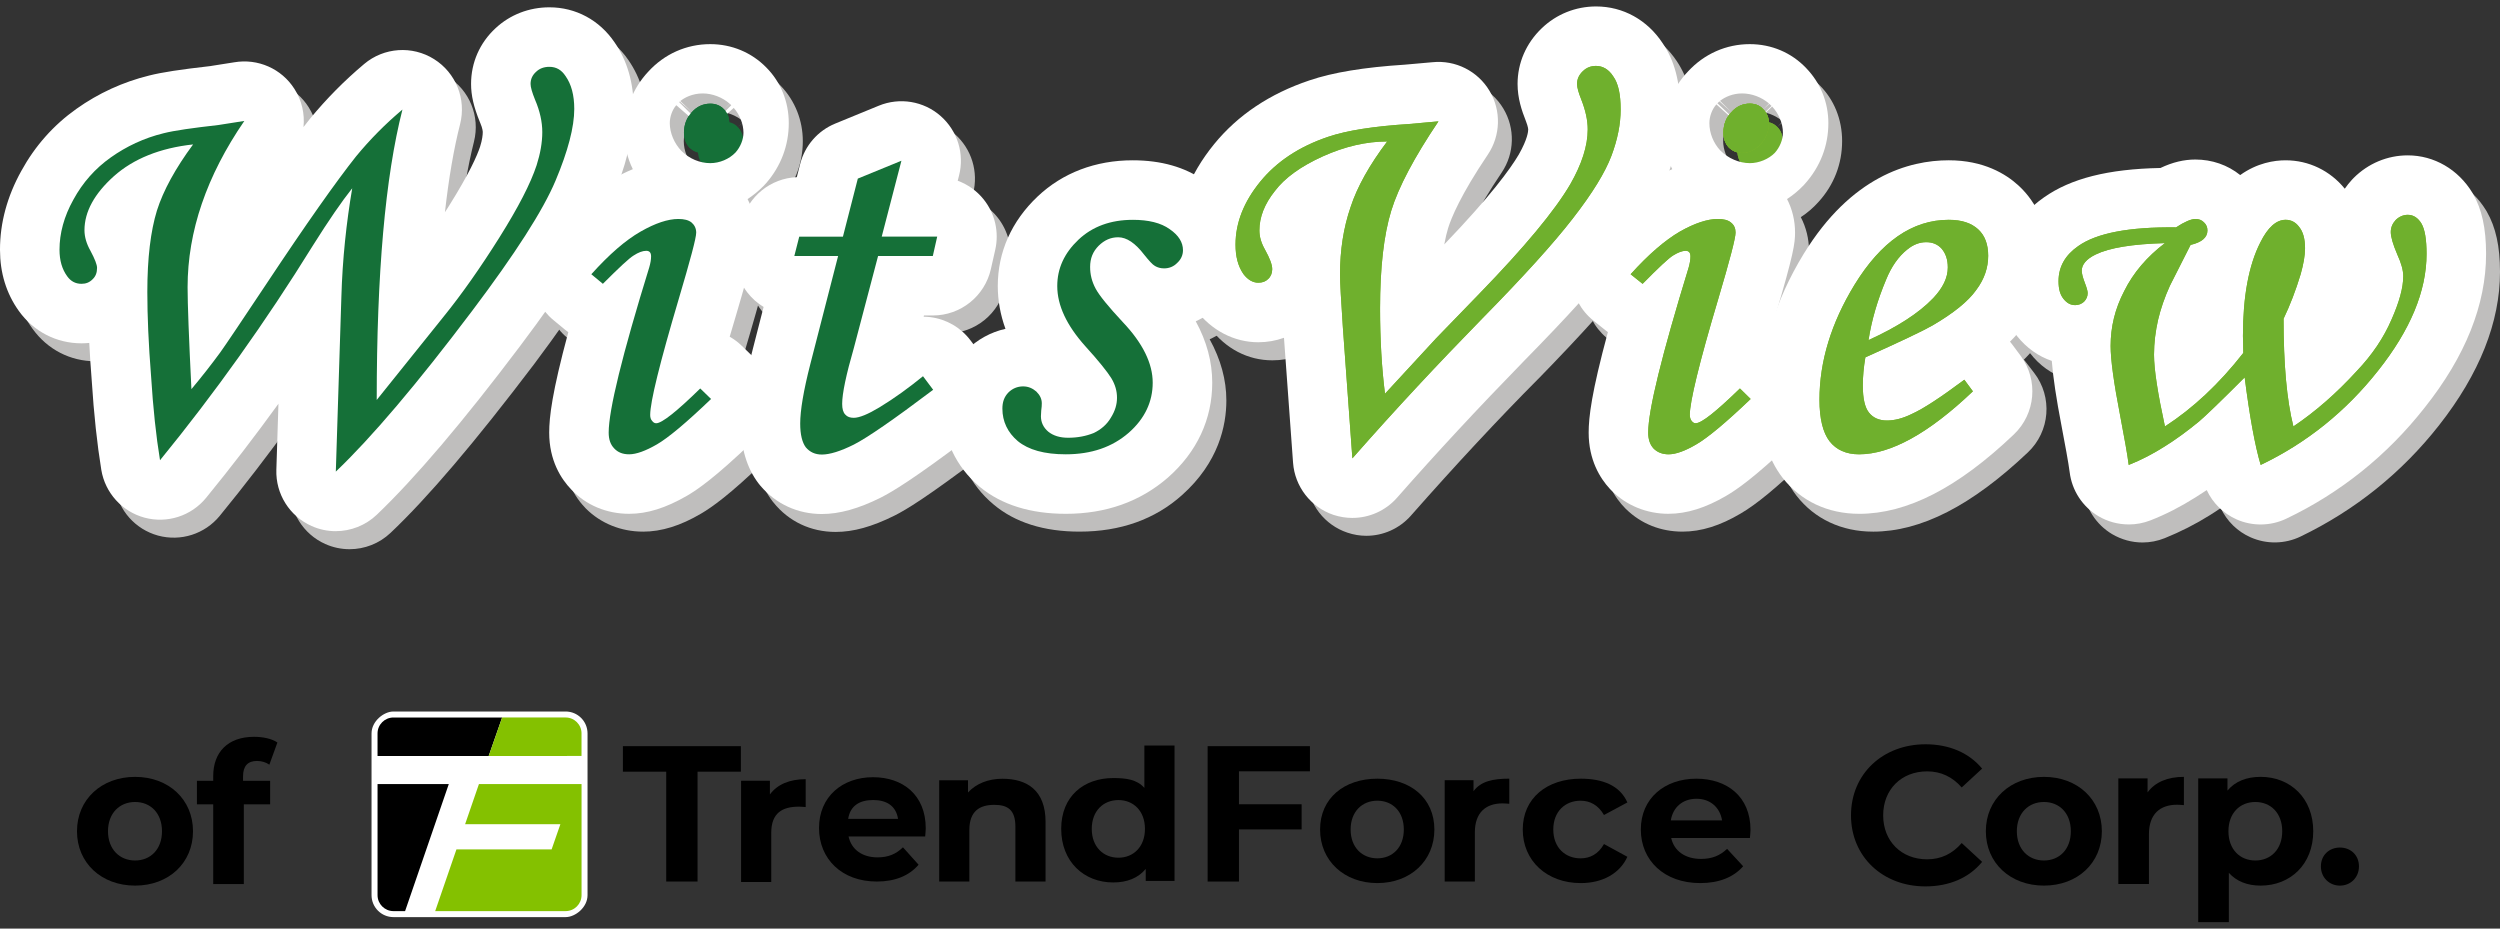 <?xml version="1.0" encoding="UTF-8"?>
<svg id="_圖層_1" data-name="圖層_1" xmlns="http://www.w3.org/2000/svg" baseProfile="tiny" version="1.2" viewBox="0 0 210 78">
  <rect x="0" y="0" width="210" height="78" fill="#333333" stroke="none"/>
  <!-- Generator: Adobe Illustrator 29.3.1, SVG Export Plug-In . SVG Version: 2.1.0 Build 151)  -->
  <g>
    <path d="M29.363,41.135l.476-14.641c.108-3.265.41-6.321.927-9.175-.884,1.088-1.97,2.688-3.312,4.819-3.99,6.394-8.253,12.397-12.86,18.03-.305-2.028-.564-4.381-.756-7.066-.194-2.696-.275-5.058-.275-7.079,0-2.854.249-5.126.791-6.817.522-1.688,1.544-3.582,3.046-5.577-2.806.32-5.023,1.217-6.66,2.688-1.627,1.466-2.456,2.962-2.456,4.527,0,.559.146,1.141.476,1.736.388.715.564,1.169.564,1.416,0,.385-.121.718-.38.967-.254.265-.569.385-.937.385-.504,0-.909-.219-1.222-.657-.426-.564-.617-1.312-.617-2.22,0-1.37.403-2.783,1.181-4.194.783-1.451,1.816-2.617,3.116-3.549,1.312-.912,2.786-1.597,4.451-2.041.907-.224,2.456-.436,4.597-.67.738-.121,1.466-.222,2.194-.343-3.184,4.595-4.776,9.268-4.776,13.958,0,1.434.108,4.285.32,8.56.884-1.061,1.69-2.091,2.411-3.063.496-.7,1.784-2.605,3.864-5.724,3.376-5.096,5.87-8.681,7.557-10.752,1.144-1.423,2.459-2.746,3.885-3.972-1.426,5.68-2.151,13.815-2.151,24.423l5.618-7.001c1.522-1.895,3.104-4.122,4.676-6.646,1.582-2.539,2.62-4.56,3.119-6.051.327-1.002.496-1.927.496-2.819,0-.847-.222-1.761-.597-2.706-.26-.605-.378-1.038-.378-1.317,0-.401.146-.743.441-1.023.295-.282.663-.421,1.114-.421.587,0,1.03.262,1.363.753.499.703.728,1.64.728,2.784,0,1.529-.519,3.542-1.567,6.026-1.058,2.494-3.386,6.126-6.97,10.92-4.665,6.152-8.472,10.676-11.495,13.531" fill="#157038"/>
    <path d="M29.363,46.133c-.693,0-1.388-.144-2.048-.439-1.847-.831-3.01-2.693-2.947-4.721l.181-5.562c-1.988,2.748-4.021,5.391-6.089,7.918-1.252,1.532-3.282,2.179-5.192,1.658-1.902-.527-3.322-2.121-3.617-4.076-.335-2.239-.605-4.746-.796-7.457-.078-1.07-.139-2.121-.187-3.141-.216.023-.438.033-.662.033-2.096,0-4.005-.982-5.255-2.705-1.048-1.416-1.579-3.156-1.579-5.169,0-2.212.602-4.431,1.796-6.593,1.128-2.083,2.67-3.839,4.58-5.212.02-.012.043-.033.07-.045,1.801-1.252,3.827-2.182,6.016-2.764.025-.008.048-.01.073-.018,1.073-.27,2.564-.494,5.136-.776.335-.055.665-.106.995-.156.353-.053.706-.106,1.058-.164,1.98-.325,3.96.567,5.031,2.262.61.962.857,2.073.751,3.162.184-.232.358-.453.524-.658,1.267-1.579,2.784-3.134,4.504-4.615,1.65-1.421,4.033-1.612,5.887-.466,1.852,1.141,2.751,3.355,2.222,5.466-.524,2.091-.95,4.567-1.265,7.426.106-.169.212-.338.315-.506,1.796-2.872,2.413-4.358,2.625-4.988.156-.486.237-.897.237-1.239,0-.003-.005-.252-.224-.809-.514-1.212-.753-2.24-.753-3.214,0-1.776.713-3.428,2.003-4.648,1.214-1.156,2.832-1.791,4.552-1.791,2.212,0,4.202,1.055,5.472,2.907,1.073,1.534,1.615,3.426,1.615,5.625,0,2.237-.64,4.847-1.957,7.968-1.232,2.91-3.64,6.711-7.575,11.971-4.985,6.575-8.923,11.203-12.057,14.168-.95.897-2.184,1.368-3.439,1.368Z" fill="#bfbebd"/>
    <path d="M51.806,25.348l-.967-.821c1.496-1.678,2.879-2.862,4.139-3.562,1.232-.71,2.29-1.056,3.164-1.056.496,0,.864.091,1.124.297.257.217.378.504.378.844,0,.436-.491,2.308-1.454,5.595-1.602,5.388-2.396,8.635-2.396,9.724,0,.201.035.363.149.494.091.144.219.201.343.201.476,0,1.716-.972,3.703-2.937l.894.889c-2.071,2-3.577,3.265-4.527,3.816-.96.567-1.728.826-2.343.826-.524,0-.952-.161-1.262-.474-.305-.315-.461-.778-.461-1.353,0-1.877,1.131-6.497,3.413-13.883.101-.34.164-.637.164-.912,0-.315-.133-.458-.413-.458-.312,0-.663.126-1.056.365-.385.262-1.26,1.063-2.592,2.403M60.827,10.22c.466,0,.864.141,1.149.451.295.31.461.71.461,1.176,0,.68-.239,1.237-.708,1.759-.438.491-.957.753-1.527.753-.446,0-.821-.141-1.121-.479-.297-.307-.453-.725-.453-1.239,0-.665.194-1.237.645-1.716.431-.476.947-.705,1.554-.705" fill="#157038"/>
    <path d="M54.013,44.657c-1.844,0-3.547-.69-4.796-1.937-.02-.023-.043-.043-.063-.068-1.199-1.245-1.859-2.952-1.859-4.819,0-1.224.219-3.3,1.604-8.419-.111-.08-.222-.164-.327-.252l-.967-.826c-1.028-.869-1.66-2.118-1.753-3.461-.093-1.343.363-2.667,1.254-3.67,1.872-2.099,3.643-3.597,5.406-4.587.622-.358,1.229-.655,1.824-.9-.464-.935-.706-1.98-.706-3.075,0-1.958.683-3.721,1.973-5.109,1.368-1.491,3.222-2.31,5.225-2.31,1.872,0,3.572.72,4.799,2.033,1.166,1.237,1.809,2.867,1.809,4.592,0,1.9-.69,3.665-1.998,5.111-.446.499-.945.925-1.481,1.272.443.859.682,1.824.682,2.819,0,.846-.08,1.64-1.652,7.003-.187.622-.358,1.197-.512,1.736.373.214.723.481,1.043.799l.894.894c.947.945,1.476,2.237,1.469,3.575-.012,1.343-.562,2.625-1.529,3.554-3.124,3.023-4.615,4.033-5.464,4.532-1.721,1.015-3.318,1.514-4.875,1.514ZM58.598,14.344c.637.549,1.444.869,2.229.869.778,0,1.6-.35,2.119-.897.501-.557.68-1.247.68-1.675,0-.751-.327-1.552-.882-2.159-.086-.091-.181-.181-.277-.259l-.491.448.484-.456c-.635-.537-1.464-.854-2.257-.854-.811,0-1.474.297-1.907.642l.977.922-1-.904c-.103.081-.191.169-.267.252-.274.305-.569.919-.569,1.574,0,.819.328,1.633.897,2.245.078.083.161.159.244.234l.504-.446-.484.464Z" fill="#bfbebd"/>
    <path d="M73.229,16.505l3.67-1.496-1.668,6.371h4.655l-.34,1.625h-4.61l-2.056,7.724c-.648,2.249-.967,3.816-.967,4.716,0,.383.071.695.254.884.176.189.416.249.713.249.476,0,1.194-.262,2.167-.851,1.28-.793,2.494-1.64,3.635-2.625l.864,1.128c-3.323,2.512-5.53,4.051-6.653,4.618-1.118.552-2.023.839-2.701.839-.567,0-1.005-.209-1.327-.607-.32-.416-.486-1.083-.486-1.993,0-1.093.292-2.758.854-4.99l2.338-9.092h-3.67l.395-1.625h3.68l1.252-4.875Z" fill="#157038"/>
    <path d="M70.193,44.682c-2.086,0-3.937-.874-5.217-2.469-.02-.025-.043-.05-.061-.073-1.015-1.312-1.531-3.015-1.531-5.053,0-1.511.317-3.484,1.005-6.21l.925-3.6c-.509-.305-.965-.706-1.343-1.187-.945-1.204-1.287-2.779-.924-4.267l.393-1.627c.529-2.171,2.438-3.723,4.655-3.809l.292-1.126c.393-1.532,1.486-2.789,2.955-3.383l3.671-1.497c1.751-.715,3.756-.378,5.179.872,1.423,1.244,2.02,3.192,1.542,5.018l-.111.426c.831.302,1.574.831,2.144,1.532.947,1.169,1.32,2.703,1.013,4.177l-.343,1.625c-.486,2.313-2.527,3.97-4.89,3.97h-.769l-.028.103c.146,0,.292.01.438.023,1.373.144,2.625.841,3.464,1.937l.862,1.131c.809,1.055,1.161,2.393.985,3.711-.181,1.315-.877,2.509-1.94,3.31-4.754,3.598-6.459,4.61-7.416,5.091-1.897.945-3.464,1.375-4.95,1.375Z" fill="#bfbebd"/>
    <path d="M96.306,19.962c1.355,0,2.393.282,3.121.801.726.509,1.098,1.106,1.098,1.763,0,.418-.166.786-.476,1.07-.295.308-.68.464-1.093.464-.315,0-.559-.078-.773-.207-.204-.126-.486-.443-.894-.95-.753-.97-1.489-1.466-2.196-1.466-.625,0-1.159.227-1.648.73-.468.469-.708,1.056-.708,1.769,0,.614.136,1.239.441,1.796.322.589,1.086,1.544,2.303,2.847,1.683,1.781,2.539,3.476,2.539,5.061,0,1.64-.7,3.01-2.055,4.219-1.358,1.219-3.116,1.799-5.28,1.799-1.811,0-3.134-.368-4.006-1.109-.884-.728-1.32-1.638-1.32-2.728,0-.537.176-.975.499-1.325.35-.363.763-.529,1.239-.529.446,0,.824.159,1.124.416.297.285.458.632.458.988,0,.166-.028.378-.071.622,0,.191-.01.358-.01.491,0,.499.214.93.632,1.29.416.333.952.506,1.678.506.801,0,1.509-.141,2.131-.421.627-.277,1.096-.688,1.456-1.282.33-.549.494-1.114.494-1.66,0-.572-.141-1.091-.476-1.64-.323-.539-1.051-1.449-2.179-2.68-1.572-1.774-2.348-3.451-2.348-5.079,0-1.459.579-2.773,1.776-3.872,1.204-1.119,2.706-1.686,4.544-1.686" fill="#157038"/>
    <path d="M90.684,44.657c-2.993,0-5.416-.766-7.21-2.27-2.008-1.663-3.111-3.993-3.111-6.565,0-1.786.625-3.408,1.806-4.703.035-.033.065-.065.098-.101.932-.962,2.096-1.61,3.37-1.889-.433-1.192-.65-2.398-.65-3.61,0-2.904,1.176-5.519,3.398-7.555,2.103-1.952,4.849-2.998,7.92-2.998,2.38,0,4.398.577,6.001,1.718,2.078,1.453,3.217,3.524,3.217,5.842,0,1.774-.7,3.418-1.977,4.645-.569.564-1.222,1.013-1.935,1.327.932,1.69,1.403,3.409,1.403,5.142,0,2.109-.645,5.2-3.721,7.946-2.272,2.035-5.169,3.071-8.61,3.071Z" fill="#bfbebd"/>
    <path d="M114.769,40.004l-.809-11.004c-.159-2.257-.232-3.728-.232-4.449,0-2.025.275-3.932.874-5.643.569-1.723,1.607-3.549,3.084-5.532-1.766,0-3.577.438-5.421,1.27-1.822.831-3.172,1.804-4.028,2.895-.847,1.101-1.27,2.202-1.27,3.31,0,.501.166,1.048.461,1.62.385.736.617,1.277.617,1.655,0,.335-.136.617-.34.819-.204.232-.468.327-.826.327-.471,0-.887-.252-1.254-.745-.469-.663-.693-1.489-.693-2.471,0-1.811.693-3.59,2.073-5.283,1.408-1.708,3.315-2.958,5.724-3.764,1.562-.547,3.834-.894,6.822-1.101.801-.061,1.61-.118,2.449-.214-2.033,3.018-3.355,5.517-3.983,7.53-.605,2.023-.91,4.751-.91,8.21,0,2.585.139,4.963.403,7.137l4.295-4.645,3.653-3.794c3.781-3.862,6.31-6.925,7.598-9.162,1.002-1.66,1.491-3.202,1.491-4.592,0-.748-.186-1.602-.544-2.511-.229-.554-.358-.998-.358-1.3,0-.413.176-.776.486-1.076.305-.3.66-.453,1.108-.453.577,0,1.073.29,1.459.887.395.587.607,1.524.607,2.781,0,1.204-.274,2.517-.781,3.905-.514,1.38-1.592,3.106-3.237,5.235-1.638,2.124-4.187,4.94-7.62,8.459-3.62,3.645-7.245,7.567-10.898,11.702" fill="#7cb529"/>
    <path d="M139.129,25.348l-.977-.821c1.511-1.678,2.887-2.862,4.129-3.562,1.247-.71,2.32-1.056,3.182-1.056.481,0,.841.091,1.101.297.257.217.393.504.393.844,0,.436-.506,2.308-1.463,5.595-1.587,5.388-2.383,8.635-2.383,9.724,0,.201.038.363.156.494.103.144.224.201.333.201.479,0,1.731-.972,3.718-2.937l.902.889c-2.081,2-3.59,3.265-4.544,3.816-.95.567-1.731.826-2.338.826-.544,0-.939-.161-1.262-.474-.312-.315-.456-.778-.456-1.353,0-1.877,1.121-6.497,3.401-13.883.106-.34.146-.637.146-.912,0-.315-.121-.458-.396-.458-.312,0-.66.126-1.04.365-.393.262-1.267,1.063-2.6,2.403M148.133,10.22c.478,0,.864.141,1.161.451.32.31.448.71.448,1.176,0,.68-.219,1.237-.693,1.759-.439.491-.973.753-1.522.753-.464,0-.826-.141-1.133-.479-.292-.307-.459-.725-.459-1.239,0-.665.219-1.237.66-1.716.431-.476.942-.705,1.537-.705" fill="#7cb529"/>
    <path d="M166.165,33.399l.743.97c-3.736,3.537-6.928,5.29-9.585,5.29-1.076,0-1.902-.358-2.464-1.081-.559-.718-.854-1.881-.854-3.484,0-3.23.982-6.454,2.95-9.653,2.212-3.643,4.849-5.479,7.923-5.479,1.083,0,1.895.292,2.461.814.564.537.856,1.28.856,2.204,0,.97-.333,1.952-1.018,2.9-.703.94-1.917,1.932-3.67,2.958-.887.519-2.779,1.39-5.661,2.695-.139.821-.201,1.618-.201,2.368,0,1.091.174,1.849.514,2.282.348.413.849.642,1.519.642.607,0,1.307-.184,2.051-.537,1.013-.466,2.494-1.433,4.436-2.89M158.116,30.074c2.388-1.103,4.222-2.262,5.444-3.512.821-.871,1.234-1.731,1.234-2.587,0-.658-.166-1.174-.516-1.552-.33-.39-.771-.587-1.297-.587-.562,0-1.106.219-1.617.635-.71.567-1.292,1.411-1.786,2.539-.69,1.645-1.197,3.32-1.461,5.063" fill="#7cb529"/>
    <path d="M183.955,20.619c.708-.486,1.26-.71,1.638-.71.275,0,.526.088.708.265.176.204.297.411.297.678,0,.607-.479,1.018-1.418,1.229l-1.758,3.429c-.426.965-.766,1.925-.967,2.864-.219.975-.34,1.922-.34,2.922,0,1.26.322,3.275.892,6.046,2.355-1.547,4.565-3.612,6.618-6.187-.02-.655-.048-1.136-.048-1.441,0-3.3.489-5.943,1.471-7.829.632-1.295,1.32-1.922,2.116-1.922.469,0,.839.212,1.139.612.322.398.461.972.461,1.771,0,.635-.111,1.383-.348,2.207-.413,1.355-.877,2.595-1.436,3.728,0,3.817.295,6.814.844,9.061,1.841-1.224,3.628-2.806,5.346-4.673,1.277-1.373,2.227-2.811,2.879-4.3.673-1.494.992-2.713.992-3.655,0-.481-.141-1.096-.486-1.809-.385-.879-.559-1.504-.559-1.915,0-.401.128-.723.413-.992.277-.275.607-.423,1.003-.423.491,0,.854.216,1.149.693.287.496.441,1.335.441,2.572,0,3.111-1.37,6.388-4.053,9.807-2.685,3.416-6,6.056-9.872,7.92-.496-1.643-.947-4.109-1.33-7.346-2.063,2.061-3.343,3.285-3.857,3.693-1.01.819-1.978,1.542-2.91,2.131-.925.577-1.919,1.088-3.008,1.522-.098-.867-.34-2.24-.708-4.172-.532-2.721-.789-4.65-.789-5.819,0-1.574.375-3.114,1.139-4.645.763-1.509,1.892-2.859,3.393-3.995-2.696.068-4.643.411-5.794.97-.809.373-1.177.824-1.177,1.355,0,.189.078.514.247.967.166.405.232.703.232.904,0,.267-.111.514-.277.715-.201.189-.441.287-.753.287-.385,0-.738-.176-.995-.514-.275-.355-.393-.859-.393-1.481,0-1.212.542-2.204,1.625-2.96,1.572-1.121,4.305-1.632,8.235-1.559" fill="#7cb529"/>
    <path d="M114.769,40.004l-.809-11.004c-.159-2.257-.232-3.728-.232-4.449,0-2.025.275-3.932.874-5.643.569-1.723,1.607-3.549,3.084-5.532-1.766,0-3.577.438-5.421,1.27-1.822.831-3.172,1.804-4.028,2.895-.847,1.101-1.27,2.202-1.27,3.31,0,.501.166,1.048.461,1.62.385.736.617,1.277.617,1.655,0,.335-.136.617-.34.819-.204.232-.468.327-.826.327-.471,0-.887-.252-1.254-.745-.469-.663-.693-1.489-.693-2.471,0-1.811.693-3.59,2.073-5.283,1.408-1.708,3.315-2.958,5.724-3.764,1.562-.547,3.834-.894,6.822-1.101.801-.061,1.61-.118,2.449-.214-2.033,3.018-3.355,5.517-3.983,7.53-.605,2.023-.91,4.751-.91,8.21,0,2.585.139,4.963.403,7.137l4.295-4.645,3.653-3.794c3.781-3.862,6.31-6.925,7.598-9.162,1.002-1.66,1.491-3.202,1.491-4.592,0-.748-.186-1.602-.544-2.511-.229-.554-.358-.998-.358-1.3,0-.413.176-.776.486-1.076.305-.3.66-.453,1.108-.453.577,0,1.073.29,1.459.887.395.587.607,1.524.607,2.781,0,1.204-.274,2.517-.781,3.905-.514,1.38-1.592,3.106-3.237,5.235-1.638,2.124-4.187,4.94-7.62,8.459-3.62,3.645-7.245,7.567-10.898,11.702" fill="#6fb02d"/>
    <path d="M139.129,25.348l-.977-.821c1.511-1.678,2.887-2.862,4.129-3.562,1.247-.71,2.32-1.056,3.182-1.056.481,0,.841.091,1.101.297.257.217.393.504.393.844,0,.436-.506,2.308-1.463,5.595-1.587,5.388-2.383,8.635-2.383,9.724,0,.201.038.363.156.494.103.144.224.201.333.201.479,0,1.731-.972,3.718-2.937l.902.889c-2.081,2-3.59,3.265-4.544,3.816-.95.567-1.731.826-2.338.826-.544,0-.939-.161-1.262-.474-.312-.315-.456-.778-.456-1.353,0-1.877,1.121-6.497,3.401-13.883.106-.34.146-.637.146-.912,0-.315-.121-.458-.396-.458-.312,0-.66.126-1.04.365-.393.262-1.267,1.063-2.6,2.403M148.133,10.22c.478,0,.864.141,1.161.451.32.31.448.71.448,1.176,0,.68-.219,1.237-.693,1.759-.439.491-.973.753-1.522.753-.464,0-.826-.141-1.133-.479-.292-.307-.459-.725-.459-1.239,0-.665.219-1.237.66-1.716.431-.476.942-.705,1.537-.705" fill="#6fb02d"/>
    <path d="M166.165,33.399l.743.97c-3.736,3.537-6.928,5.29-9.585,5.29-1.076,0-1.902-.358-2.464-1.081-.559-.718-.854-1.881-.854-3.484,0-3.23.982-6.454,2.95-9.653,2.212-3.643,4.849-5.479,7.923-5.479,1.083,0,1.895.292,2.461.814.564.537.856,1.28.856,2.204,0,.97-.333,1.952-1.018,2.9-.703.94-1.917,1.932-3.67,2.958-.887.519-2.779,1.39-5.661,2.695-.139.821-.201,1.618-.201,2.368,0,1.091.174,1.849.514,2.282.348.413.849.642,1.519.642.607,0,1.307-.184,2.051-.537,1.013-.466,2.494-1.433,4.436-2.89M158.116,30.074c2.388-1.103,4.222-2.262,5.444-3.512.821-.871,1.234-1.731,1.234-2.587,0-.658-.166-1.174-.516-1.552-.33-.39-.771-.587-1.297-.587-.562,0-1.106.219-1.617.635-.71.567-1.292,1.411-1.786,2.539-.69,1.645-1.197,3.32-1.461,5.063" fill="#6fb02d"/>
    <path d="M183.955,20.619c.708-.486,1.26-.71,1.638-.71.275,0,.526.088.708.265.176.204.297.411.297.678,0,.607-.479,1.018-1.418,1.229l-1.758,3.429c-.426.965-.766,1.925-.967,2.864-.219.975-.34,1.922-.34,2.922,0,1.26.322,3.275.892,6.046,2.355-1.547,4.565-3.612,6.618-6.187-.02-.655-.048-1.136-.048-1.441,0-3.3.489-5.943,1.471-7.829.632-1.295,1.32-1.922,2.116-1.922.469,0,.839.212,1.139.612.322.398.461.972.461,1.771,0,.635-.111,1.383-.348,2.207-.413,1.355-.877,2.595-1.436,3.728,0,3.817.295,6.814.844,9.061,1.841-1.224,3.628-2.806,5.346-4.673,1.277-1.373,2.227-2.811,2.879-4.3.673-1.494.992-2.713.992-3.655,0-.481-.141-1.096-.486-1.809-.385-.879-.559-1.504-.559-1.915,0-.401.128-.723.413-.992.277-.275.607-.423,1.003-.423.491,0,.854.216,1.149.693.287.496.441,1.335.441,2.572,0,3.111-1.37,6.388-4.053,9.807-2.685,3.416-6,6.056-9.872,7.92-.496-1.643-.947-4.109-1.33-7.346-2.063,2.061-3.343,3.285-3.857,3.693-1.01.819-1.978,1.542-2.91,2.131-.925.577-1.919,1.088-3.008,1.522-.098-.867-.34-2.24-.708-4.172-.532-2.721-.789-4.65-.789-5.819,0-1.574.375-3.114,1.139-4.645.763-1.509,1.892-2.859,3.393-3.995-2.696.068-4.643.411-5.794.97-.809.373-1.177.824-1.177,1.355,0,.189.078.514.247.967.166.405.232.703.232.904,0,.267-.111.514-.277.715-.201.189-.441.287-.753.287-.385,0-.738-.176-.995-.514-.275-.355-.393-.859-.393-1.481,0-1.212.542-2.204,1.625-2.96,1.572-1.121,4.305-1.632,8.235-1.559" fill="#6fb02d"/>
    <path d="M114.769,45.007c-.529,0-1.071-.088-1.595-.267-1.904-.64-3.242-2.36-3.388-4.368l-.771-10.467c-.665.239-1.388.363-2.136.363-2.056,0-3.915-.97-5.245-2.731-.03-.043-.066-.086-.098-.131-1.061-1.509-1.6-3.308-1.6-5.351,0-2.963,1.109-5.882,3.199-8.447,2.013-2.439,4.691-4.225,7.976-5.328,1.952-.675,4.524-1.111,8.097-1.358.695-.051,1.464-.111,2.252-.197,1.935-.209,3.814.72,4.817,2.386,1.005,1.668.952,3.764-.131,5.376-2.161,3.207-3.018,5.134-3.348,6.194-.103.34-.209.778-.307,1.328,3.862-4,5.519-6.295,6.232-7.532.017-.033.038-.063.055-.093.713-1.184.771-1.834.771-2.008h0c-.003,0-.017-.222-.184-.65-.489-1.194-.718-2.199-.718-3.162,0-1.753.71-3.408,1.998-4.655,1.232-1.209,2.862-1.869,4.595-1.869,2.268,0,4.318,1.139,5.628,3.124.967,1.456,1.436,3.27,1.436,5.54,0,1.753-.365,3.645-1.083,5.618-.005.013-.008.023-.013.038-.698,1.861-1.955,3.94-3.965,6.54-1.721,2.232-4.336,5.142-7.996,8.895-.01.01-.023.023-.033.03-3.368,3.388-6.867,7.147-10.696,11.487-.967,1.098-2.338,1.695-3.748,1.695Z" fill="#bfbebd"/>
    <path d="M141.336,44.657c-1.834,0-3.474-.652-4.741-1.887-.025-.02-.045-.043-.068-.065-.869-.877-1.91-2.434-1.91-4.872,0-1.234.222-3.313,1.6-8.421-.101-.078-.204-.154-.302-.237l-.98-.818c-1.033-.872-1.673-2.126-1.768-3.477-.093-1.35.363-2.683,1.267-3.691,1.874-2.086,3.633-3.582,5.378-4.567.62-.355,1.234-.655,1.839-.899-.466-.937-.713-1.985-.713-3.081,0-1.925.683-3.686,1.97-5.089,1.371-1.504,3.227-2.33,5.225-2.33,1.819,0,3.481.682,4.706,1.927,1.23,1.222,1.899,2.884,1.899,4.698,0,1.917-.682,3.686-1.985,5.116-.446.499-.947.927-1.484,1.275.446.862.685,1.821.685,2.811,0,1.01-.209,1.995-1.665,6.993-.181.622-.35,1.202-.506,1.738.375.212.728.474,1.046.793l.902.889c.962.95,1.491,2.245,1.486,3.59-.013,1.348-.562,2.638-1.537,3.567-2.426,2.33-4.114,3.726-5.466,4.517-1.721,1.02-3.313,1.519-4.877,1.519ZM145.913,14.347c.627.539,1.449.866,2.22.866.793,0,1.635-.36,2.154-.917.4-.444.645-1.076.645-1.655,0-.758-.325-1.562-.877-2.167-.088-.091-.179-.176-.277-.257l-.484.453.458-.476c-.63-.524-1.443-.834-2.224-.834-.713,0-1.416.244-1.922.652l.99.912-1.003-.904c-.096.078-.181.161-.262.249-.343.378-.587,1.02-.587,1.577,0,.645.265,1.587 1,2.345.048.045.098.091.149.136l.501-.449-.481.466Z" fill="#bfbebd"/>
    <path d="M157.322,44.657c-2.622,0-4.902-1.068-6.409-3.01-1.267-1.627-1.91-3.832-1.91-6.552,0-4.157,1.245-8.288,3.693-12.271,3.94-6.489,8.797-7.857,12.18-7.857,2.915,0,4.791,1.164,5.847,2.134.02.02.04.04.063.058,1.549,1.476,2.406,3.547,2.406,5.822,0,2.046-.682,4.066-1.977,5.839-.012.018-.025.035-.038.053-.338.453-.728.899-1.171,1.338.043.045.08.093.119.144l.748.972c1.559,2.03,1.33,4.91-.529,6.671-4.733,4.484-8.993,6.66-13.021,6.66Z" fill="#bfbebd"/>
    <path d="M179.97,45.569c-.887,0-1.771-.242-2.557-.705-1.34-.801-2.23-2.177-2.406-3.726-.098-.841-.401-2.479-.655-3.811-.451-2.305-.721-4.096-.827-5.507-1.171-.393-2.214-1.129-3-2.154-.95-1.229-1.429-2.753-1.429-4.527,0-2.849,1.328-5.348,3.746-7.041,2.28-1.622,5.406-2.413,9.792-2.479,1.01-.476,1.985-.708,2.958-.708,1.388,0,2.703.459,3.756,1.298,1.431-1.028,2.864-1.242,3.814-1.242,1.95,0,3.703.844,4.96,2.383.239-.343.514-.663.824-.96,1.214-1.171,2.794-1.814,4.464-1.814,2.232,0,4.204,1.118,5.403,3.068.028.043.051.083.076.126.758,1.318,1.111,2.927,1.111,5.069,0,4.229-1.723,8.565-5.126,12.893-3.134,3.988-7.046,7.129-11.628,9.338-1.318.633-2.842.66-4.182.071-1.121-.489-2.01-1.371-2.522-2.464-.305.209-.602.406-.894.587-1.209.758-2.484,1.406-3.812,1.942-.602.242-1.234.363-1.867.363Z" fill="#bfbebd"/>
    <path d="M28.209,39.621l.466-14.659c.091-3.229.426-6.285.912-9.147-.866,1.083-1.967,2.683-3.313,4.824-3.963,6.401-8.243,12.399-12.832,18.02-.333-2.033-.582-4.378-.751-7.059-.214-2.701-.315-5.053-.315-7.074,0-2.862.282-5.129.806-6.837.534-1.685,1.557-3.552,3.038-5.557-2.779.3-5.013,1.209-6.653,2.668-1.635,1.469-2.471,2.982-2.471,4.544,0,.564.181,1.154.498,1.713.383.713.559,1.189.559,1.441,0,.406-.113.708-.368.955-.267.274-.572.388-.939.388-.514,0-.91-.224-1.202-.635-.429-.592-.645-1.323-.645-2.234,0-1.373.383-2.799,1.166-4.2.789-1.448,1.839-2.627,3.149-3.552,1.287-.914,2.779-1.625,4.431-2.028.899-.229,2.446-.446,4.6-.69.728-.111,1.461-.224,2.179-.343-3.164,4.61-4.766,9.271-4.766,13.966,0,1.416.111,4.288.322,8.562.892-1.063,1.693-2.091,2.421-3.083.486-.678,1.773-2.595,3.854-5.723,3.376-5.089,5.897-8.656,7.557-10.747,1.154-1.401,2.451-2.718,3.894-3.932-1.443,5.655-2.161,13.777-2.161,24.395l5.61-6.988c1.537-1.897,3.111-4.139,4.693-6.656,1.592-2.539,2.62-4.529,3.129-6.074.31-.975.476-1.904.476-2.786,0-.849-.201-1.771-.607-2.713-.249-.615-.378-1.056-.378-1.33,0-.408.159-.743.464-1.018.292-.282.667-.418,1.118-.418.572,0,1.015.255,1.353.771.489.685.736,1.604.736,2.766,0,1.519-.524,3.534-1.572,6.023-1.05,2.499-3.386,6.137-7.001,10.933-4.638,6.154-8.469,10.661-11.46,13.512" fill="#157038"/>
    <path d="M28.209,44.619c-.693,0-1.385-.141-2.04-.436-1.852-.829-3.02-2.693-2.955-4.718l.176-5.55c-1.963,2.711-3.993,5.351-6.079,7.905-1.245,1.521-3.262,2.172-5.164,1.665-1.897-.512-3.32-2.086-3.638-4.021-.355-2.192-.62-4.648-.804-7.507-.086-1.096-.156-2.146-.207-3.151-.217.02-.433.033-.652.033-2.109,0-4.028-.993-5.265-2.721-1.048-1.464-1.582-3.194-1.582-5.146,0-2.252.605-4.477,1.791-6.613,1.151-2.101,2.711-3.857,4.64-5.222,1.841-1.308,3.9-2.252,6.106-2.794,1.071-.27,2.575-.501,5.149-.794l.146-.025c.62-.091,1.242-.189,1.851-.292,1.98-.338,3.97.539,5.048,2.232.625.972.879,2.109.763,3.21.179-.229.348-.446.511-.653.013-.018.033-.04.048-.058,1.363-1.658,2.887-3.202,4.542-4.59,1.658-1.396,4.031-1.559,5.869-.406,1.842,1.156,2.721,3.363,2.184,5.469-.529,2.065-.95,4.534-1.272,7.391.113-.174.224-.353.34-.531,1.7-2.713,2.358-4.202,2.612-4.97.186-.587.226-1.0.226-1.232,0-.045-.01-.295-.201-.743-.013-.03-.025-.061-.038-.091-.522-1.282-.743-2.242-.743-3.209,0-1.796.731-3.456,2.053-4.678,1.212-1.134,2.814-1.758,4.524-1.758,2.222,0,4.209,1.076,5.476,2.942,1.066,1.537,1.61,3.418,1.61,5.595,0,2.224-.64,4.829-1.963,7.965-1.217,2.885-3.706,6.812-7.615,11.996-4.746,6.298-8.784,11.049-12.004,14.125-.947.902-2.192,1.38-3.449,1.38Z" fill="#fff"/>
    <path d="M50.642,23.841l-.972-.804c1.519-1.685,2.887-2.871,4.146-3.587,1.224-.7,2.285-1.056,3.164-1.056.481,0,.857.088,1.116.3.247.214.385.499.385.847,0,.456-.496,2.295-1.474,5.598-1.59,5.368-2.391,8.618-2.391,9.716,0,.201.045.378.166.504.103.134.202.194.34.194.476,0,1.718-.983,3.698-2.922l.91.884c-2.071,1.985-3.587,3.255-4.545,3.811-.947.547-1.731.836-2.338.836-.542,0-.945-.166-1.25-.491-.315-.322-.468-.758-.468-1.332,0-1.882,1.131-6.51,3.406-13.875.108-.371.156-.665.156-.925,0-.315-.128-.471-.413-.471-.297,0-.665.141-1.043.388-.388.229-1.25,1.045-2.595,2.386M59.661,8.706c.466,0,.846.153,1.157.478.305.302.441.68.441,1.159,0,.67-.229,1.252-.673,1.763-.476.481-.975.741-1.554.741-.469,0-.826-.161-1.136-.471-.29-.325-.443-.728-.443-1.224,0-.682.222-1.27.662-1.731.423-.478.957-.715,1.547-.715" fill="#157038"/>
    <path d="M52.849,43.16c-1.889,0-3.618-.723-4.865-2.043-.854-.887-1.851-2.428-1.851-4.779,0-1.297.234-3.363,1.605-8.434-.093-.065-.191-.139-.28-.214l-.972-.804c-1.048-.866-1.698-2.126-1.801-3.484-.101-1.358.36-2.7,1.272-3.713,1.892-2.096,3.653-3.595,5.386-4.582.62-.353,1.224-.652,1.814-.897-.461-.932-.705-1.965-.705-3.058,0-1.937.708-3.748,1.988-5.116,1.363-1.501,3.217-2.328,5.222-2.328,1.804,0,3.477.7,4.718,1.972,1.212,1.224,1.877,2.879,1.877,4.663,0,1.867-.655,3.608-1.892,5.033-.076.088-.156.176-.239.259-.441.441-.887.799-1.33,1.088.443.856.685,1.821.685,2.816,0,.97-.146,1.824-1.675,7.011-.184.625-.353,1.199-.512,1.736.36.204.7.453,1.008.756l.909.882c.975.942,1.522,2.244,1.516,3.6-.002,1.358-.557,2.653-1.534,3.595-3.156,3.03-4.648,4.036-5.489,4.527-1.796,1.035-3.335,1.514-4.854,1.514ZM57.252,12.686c.637.64,1.532,1.018,2.408,1.018.789,0,1.592-.34,2.121-.892.416-.464.67-1.096.67-1.66,0-.73-.307-1.511-.816-2.088l-2.174,1.922,1.123,1.121-1.209-1.045-1.481,1.315,1.388-1.393-2.476-2.147c-.335.391-.544.967-.544,1.507,0,.821.378,1.716.99,2.343ZM57.104,8.53c-.02.015-.04.033-.055.048l2.323,2.317,2.053-2.056c-.043-.04-.086-.08-.126-.121l-.481.466.471-.476c-.605-.531-1.451-.859-2.257-.859-.889,0-1.562.368-1.884.64l.967.932-1.01-.892Z" fill="#fff"/>
    <path d="M72.057,15.002l3.663-1.501-1.655,6.376h4.66l-.368,1.627h-4.598l-2.033,7.719c-.648,2.242-.983,3.831-.983,4.701,0,.423.08.715.264.902.167.191.403.27.708.27.474,0,1.197-.3,2.164-.882,1.28-.778,2.481-1.658,3.653-2.612l.854,1.139c-3.323,2.509-5.54,4.031-6.66,4.602-1.114.557-2.026.839-2.688.839-.569,0-1.01-.206-1.35-.607-.302-.401-.471-1.068-.471-1.995,0-1.091.277-2.761.846-4.98l2.338-9.094h-3.678l.413-1.627h3.67l1.25-4.874Z" fill="#157038"/>
    <path d="M69.039,43.178c-2.033,0-3.864-.844-5.164-2.375-.053-.063-.108-.129-.159-.197-.99-1.3-1.491-2.993-1.491-5.028,0-1.564.325-3.597,1.002-6.222l.915-3.57c-.516-.318-.985-.723-1.363-1.217-.947-1.217-1.28-2.804-.897-4.298l.413-1.63c.547-2.146,2.436-3.668,4.635-3.759l.287-1.123c.393-1.529,1.481-2.781,2.947-3.381l3.658-1.501c1.753-.718,3.758-.388,5.182.859,1.429,1.249,2.028,3.189,1.552,5.023l-.108.423c.846.31,1.607.849,2.184,1.572.95,1.189,1.302,2.741.97,4.219l-.368,1.627c-.514,2.28-2.539,3.9-4.877,3.9h-.746l-.025.101c.179.002.363.015.542.035,1.353.164,2.577.869,3.396,1.958l.857,1.136c1.658,2.204,1.219,5.328-.98,6.993-4.713,3.564-6.482,4.6-7.404,5.068-.01.005-.025.013-.033.018-1.844.919-3.456,1.368-4.925,1.368Z" fill="#fff"/>
    <path d="M95.148,18.465c1.335,0,2.373.257,3.108.786.748.514,1.114,1.106,1.114,1.768,0,.418-.174.779-.479,1.061-.3.312-.682.464-1.106.464-.3,0-.547-.073-.763-.199-.219-.121-.504-.446-.907-.945-.748-.977-1.471-1.469-2.189-1.469-.63,0-1.161.242-1.64.713-.489.491-.716,1.066-.716,1.779,0,.627.139,1.214.461,1.819.302.567,1.056,1.499,2.292,2.824,1.678,1.771,2.504,3.471,2.504,5.078,0,1.592-.658,3.018-2.013,4.207-1.388,1.206-3.136,1.811-5.288,1.811-1.804,0-3.134-.375-4.03-1.108-.854-.725-1.295-1.65-1.295-2.726,0-.547.146-.983.496-1.35.338-.34.766-.521,1.245-.521.441,0,.801.166,1.108.431.305.3.461.62.461.993,0,.143-.01.35-.048.607-.017.181-.025.343-.025.474,0,.511.204.947.615,1.297.416.338.977.512,1.667.512.819,0,1.524-.144,2.161-.401.597-.287,1.094-.708,1.426-1.275.37-.587.521-1.136.521-1.688,0-.552-.146-1.088-.474-1.635-.335-.539-1.05-1.438-2.181-2.683-1.574-1.756-2.363-3.433-2.363-5.063,0-1.481.595-2.768,1.781-3.892,1.179-1.114,2.716-1.668,4.555-1.668" fill="#157038"/>
    <path d="M89.527,43.16c-2.965,0-5.386-.756-7.199-2.242-.023-.015-.04-.035-.063-.051-1.975-1.68-3.063-3.998-3.063-6.539,0-2.335,1.02-3.9,1.877-4.799.032-.033.06-.063.093-.096.925-.915,2.056-1.537,3.287-1.811-.431-1.187-.645-2.386-.645-3.597,0-2.849,1.156-5.449,3.348-7.522,2.099-1.985,4.862-3.038,7.986-3.038,2.383,0,4.393.572,5.98,1.698,2.816,1.962,3.242,4.512,3.242,5.857,0,1.758-.705,3.401-1.98,4.63-.572.569-1.23,1.018-1.947,1.338.919,1.68,1.386,3.406,1.386,5.157,0,3.069-1.282,5.819-3.708,7.958-.013.008-.017.015-.028.025-2.323,2.013-5.205,3.033-8.565,3.033Z" fill="#fff"/>
    <path d="M113.6,38.508l-.801-11.029c-.149-2.234-.237-3.731-.237-4.429,0-2.04.292-3.925.884-5.646.557-1.713,1.607-3.572,3.078-5.522-1.766,0-3.567.423-5.409,1.252-1.829.829-3.192,1.799-4.031,2.917-.862,1.081-1.295,2.187-1.295,3.3,0,.524.146,1.046.471,1.62.393.713.607,1.254.607,1.642,0,.33-.121.625-.345.824-.209.214-.486.31-.826.31-.458,0-.889-.252-1.25-.73-.461-.673-.662-1.479-.662-2.471,0-1.824.69-3.587,2.081-5.293,1.378-1.688,3.283-2.947,5.708-3.764,1.557-.527,3.819-.884,6.799-1.073.806-.073,1.615-.139,2.459-.222-2.025,3.003-3.361,5.53-3.965,7.502-.625,2.038-.94,4.766-.94,8.222,0,2.605.139,4.983.413,7.157l4.29-4.65,3.688-3.807c3.743-3.857,6.29-6.923,7.588-9.142.965-1.69,1.463-3.217,1.463-4.608,0-.761-.179-1.592-.537-2.499-.229-.582-.358-.998-.358-1.32,0-.408.159-.758.486-1.071.305-.295.665-.441,1.108-.441.567,0,1.073.292,1.451.889.423.592.617,1.501.617,2.774,0,1.214-.26,2.516-.773,3.882-.526,1.391-1.582,3.126-3.237,5.257-1.64,2.124-4.194,4.935-7.638,8.439-3.595,3.678-7.238,7.565-10.89,11.727" fill="#7cb529"/>
    <path d="M137.978,23.841l-1.005-.804c1.519-1.685,2.91-2.871,4.142-3.587,1.234-.7,2.32-1.056,3.174-1.056.489,0,.864.088,1.113.3.274.214.385.499.385.847,0,.456-.479,2.295-1.461,5.598-1.602,5.368-2.383,8.618-2.383,9.716,0,.201.056.378.154.504.113.134.204.194.335.194.507,0,1.721-.983,3.723-2.922l.899.884c-2.076,1.985-3.605,3.255-4.562,3.811-.927.547-1.718.836-2.328.836-.521,0-.945-.166-1.267-.491-.295-.322-.448-.758-.448-1.332,0-1.882,1.141-6.51,3.401-13.875.104-.371.149-.665.149-.925,0-.315-.131-.471-.406-.471-.294,0-.645.141-1.048.388-.381.229-1.244,1.045-2.567,2.386M146.984,8.706c.468,0,.836.153,1.128.478.307.302.474.68.474,1.159,0,.67-.232,1.252-.688,1.763-.456.481-.967.741-1.567.741-.431,0-.811-.161-1.116-.471-.3-.325-.446-.728-.446-1.224,0-.682.219-1.27.67-1.731.431-.478.937-.715,1.544-.715" fill="#7cb529"/>
    <path d="M165.003,31.897l.72.973c-3.708,3.532-6.91,5.292-9.562,5.292-1.073,0-1.909-.368-2.479-1.098-.552-.713-.847-1.887-.847-3.486,0-3.217.985-6.444,2.942-9.651,2.224-3.628,4.864-5.462,7.918-5.462,1.098,0,1.904.275,2.474.801.572.524.839,1.28.839,2.22,0,.977-.31,1.952-1.01,2.879-.68.957-1.904,1.942-3.66,2.968-.874.501-2.768,1.388-5.648,2.685-.141.834-.214,1.62-.214,2.378,0,1.078.174,1.847.524,2.272.34.426.841.655,1.507.655.62,0,1.31-.171,2.066-.541,1.01-.453,2.479-1.428,4.431-2.885M156.955,28.57c2.413-1.101,4.225-2.262,5.436-3.529.809-.859,1.224-1.703,1.224-2.577,0-.655-.176-1.159-.496-1.549-.33-.385-.781-.572-1.315-.572-.562,0-1.098.204-1.612.63-.705.567-1.305,1.398-1.763,2.524-.703,1.68-1.207,3.35-1.474,5.074" fill="#7cb529"/>
    <path d="M182.786,19.1c.728-.476,1.277-.706,1.627-.706.297,0,.526.088.718.282.204.189.295.411.295.685,0,.592-.486.995-1.418,1.212l-1.738,3.433c-.433.955-.766,1.912-.992,2.862-.212.95-.34,1.912-.34,2.925,0,1.265.322,3.282.917,6.028,2.355-1.522,4.554-3.577,6.582-6.172,0-.65-.03-1.126-.03-1.426,0-3.33.491-5.95,1.456-7.847.63-1.277,1.348-1.912,2.131-1.912.461,0,.849.206,1.139.604.325.401.491.998.491,1.781,0,.635-.136,1.353-.368,2.186-.413,1.365-.889,2.595-1.436,3.739,0,3.799.265,6.822.826,9.046,1.831-1.227,3.617-2.784,5.338-4.668,1.302-1.37,2.252-2.796,2.905-4.308.655-1.479.985-2.683.985-3.64,0-.491-.156-1.073-.499-1.826-.368-.859-.549-1.486-.549-1.887,0-.393.149-.721.413-1.01.267-.267.625-.436,1.013-.436.479,0,.862.257,1.149.73.287.489.431,1.333.431,2.554,0,3.116-1.36,6.389-4.071,9.805-2.691,3.411-5.986,6.068-9.863,7.92-.489-1.642-.932-4.111-1.345-7.353-2.05,2.053-3.338,3.287-3.831,3.701-1.013.831-1.98,1.537-2.92,2.119-.927.584-1.912,1.109-2.99,1.534-.108-.877-.36-2.244-.726-4.187-.524-2.703-.793-4.643-.793-5.809,0-1.582.36-3.111,1.144-4.613.763-1.539,1.914-2.882,3.418-4.025-2.721.078-4.661.39-5.819.957-.773.375-1.169.844-1.169,1.365,0,.199.076.531.247.982.156.398.252.721.252.892,0,.275-.103.519-.307.728-.191.171-.438.285-.741.285-.398,0-.708-.181-.983-.526-.29-.358-.418-.839-.418-1.489,0-1.194.554-2.179,1.645-2.937,1.552-1.106,4.308-1.625,8.225-1.579" fill="#7cb529"/>
    <path d="M113.6,38.508l-.801-11.029c-.149-2.234-.237-3.731-.237-4.429,0-2.04.292-3.925.884-5.646.557-1.713,1.607-3.572,3.078-5.522-1.766,0-3.567.423-5.409,1.252-1.829.829-3.192,1.799-4.031,2.917-.862,1.081-1.295,2.187-1.295,3.3,0,.524.146,1.046.471,1.62.393.713.607,1.254.607,1.642,0,.33-.121.625-.345.824-.209.214-.486.31-.826.31-.458,0-.889-.252-1.25-.73-.461-.673-.662-1.479-.662-2.471,0-1.824.69-3.587,2.081-5.293,1.378-1.688,3.283-2.947,5.708-3.764,1.557-.527,3.819-.884,6.799-1.073.806-.073,1.615-.139,2.459-.222-2.025,3.003-3.361,5.53-3.965,7.502-.625,2.038-.94,4.766-.94,8.222,0,2.605.139,4.983.413,7.157l4.29-4.65,3.688-3.807c3.743-3.857,6.29-6.923,7.588-9.142.965-1.69,1.463-3.217,1.463-4.608,0-.761-.179-1.592-.537-2.499-.229-.582-.358-.998-.358-1.32,0-.408.159-.758.486-1.071.305-.295.665-.441,1.108-.441.567,0,1.073.292,1.451.889.423.592.617,1.501.617,2.774,0,1.214-.26,2.516-.773,3.882-.526,1.391-1.582,3.126-3.237,5.257-1.64,2.124-4.194,4.935-7.638,8.439-3.595,3.678-7.238,7.565-10.89,11.727" fill="#6fb02d"/>
    <path d="M137.978,23.841l-1.005-.804c1.519-1.685,2.91-2.871,4.142-3.587,1.234-.7,2.32-1.056,3.174-1.056.489,0,.864.088,1.113.3.274.214.385.499.385.847,0,.456-.479,2.295-1.461,5.598-1.602,5.368-2.383,8.618-2.383,9.716,0,.201.056.378.154.504.113.134.204.194.335.194.507,0,1.721-.983,3.723-2.922l.899.884c-2.076,1.985-3.605,3.255-4.562,3.811-.927.547-1.718.836-2.328.836-.521,0-.945-.166-1.267-.491-.295-.322-.448-.758-.448-1.332,0-1.882,1.141-6.51,3.401-13.875.104-.371.149-.665.149-.925,0-.315-.131-.471-.406-.471-.294,0-.645.141-1.048.388-.381.229-1.244,1.045-2.567,2.386M146.984,8.706c.468,0,.836.153,1.128.478.307.302.474.68.474,1.159,0,.67-.232,1.252-.688,1.763-.456.481-.967.741-1.567.741-.431,0-.811-.161-1.116-.471-.3-.325-.446-.728-.446-1.224,0-.682.219-1.27.67-1.731.431-.478.937-.715,1.544-.715" fill="#6fb02d"/>
    <path d="M165.003,31.897l.72.973c-3.708,3.532-6.91,5.292-9.562,5.292-1.073,0-1.909-.368-2.479-1.098-.552-.713-.847-1.887-.847-3.486,0-3.217.985-6.444,2.942-9.651,2.224-3.628,4.864-5.462,7.918-5.462,1.098,0,1.904.275,2.474.801.572.524.839,1.28.839,2.22,0,.977-.31,1.952-1.01,2.879-.68.957-1.904,1.942-3.66,2.968-.874.501-2.768,1.388-5.648,2.685-.141.834-.214,1.62-.214,2.378,0,1.078.174,1.847.524,2.272.34.426.841.655,1.507.655.62,0,1.31-.171,2.066-.541,1.01-.453,2.479-1.428,4.431-2.885M156.955,28.57c2.413-1.101,4.225-2.262,5.436-3.529.809-.859,1.224-1.703,1.224-2.577,0-.655-.176-1.159-.496-1.549-.33-.385-.781-.572-1.315-.572-.562,0-1.098.204-1.612.63-.705.567-1.305,1.398-1.763,2.524-.703,1.68-1.207,3.35-1.474,5.074" fill="#6fb02d"/>
    <path d="M182.786,19.1c.728-.476,1.277-.706,1.627-.706.297,0,.526.088.718.282.204.189.295.411.295.685,0,.592-.486.995-1.418,1.212l-1.738,3.433c-.433.955-.766,1.912-.992,2.862-.212.95-.34,1.912-.34,2.925,0,1.265.322,3.282.917,6.028,2.355-1.522,4.554-3.577,6.582-6.172,0-.65-.03-1.126-.03-1.426,0-3.33.491-5.95,1.456-7.847.63-1.277,1.348-1.912,2.131-1.912.461,0,.849.206,1.139.604.325.401.491.998.491,1.781,0,.635-.136,1.353-.368,2.186-.413,1.365-.889,2.595-1.436,3.739,0,3.799.265,6.822.826,9.046,1.831-1.227,3.617-2.784,5.338-4.668,1.302-1.37,2.252-2.796,2.905-4.308.655-1.479.985-2.683.985-3.64,0-.491-.156-1.073-.499-1.826-.368-.859-.549-1.486-.549-1.887,0-.393.149-.721.413-1.01.267-.267.625-.436,1.013-.436.479,0,.862.257,1.149.73.287.489.431,1.333.431,2.554,0,3.116-1.36,6.389-4.071,9.805-2.691,3.411-5.986,6.068-9.863,7.92-.489-1.642-.932-4.111-1.345-7.353-2.05,2.053-3.338,3.287-3.831,3.701-1.013.831-1.98,1.537-2.92,2.119-.927.584-1.912,1.109-2.99,1.534-.108-.877-.36-2.244-.726-4.187-.524-2.703-.793-4.643-.793-5.809,0-1.582.36-3.111,1.144-4.613.763-1.539,1.914-2.882,3.418-4.025-2.721.078-4.661.39-5.819.957-.773.375-1.169.844-1.169,1.365,0,.199.076.531.247.982.156.398.252.721.252.892,0,.275-.103.519-.307.728-.191.171-.438.285-.741.285-.398,0-.708-.181-.983-.526-.29-.358-.418-.839-.418-1.489,0-1.194.554-2.179,1.645-2.937,1.552-1.106,4.308-1.625,8.225-1.579" fill="#6fb02d"/>
    <path d="M113.6,43.506c-.529,0-1.068-.086-1.589-.257-1.907-.645-3.247-2.371-3.394-4.378l-.763-10.497c-.675.244-1.403.375-2.156.375-2.036,0-3.95-1-5.25-2.736-.04-.058-.083-.111-.121-.169-1.02-1.491-1.539-3.272-1.539-5.298,0-2.998,1.078-5.839,3.207-8.449,1.988-2.436,4.675-4.229,7.991-5.343,1.967-.67,4.597-1.103,8.018-1.323l.509-.045c.594-.048,1.194-.101,1.816-.161,1.932-.197,3.796.741,4.791,2.406.995,1.663.937,3.751-.144,5.358-2.292,3.398-3.073,5.328-3.335,6.177-.106.347-.217.791-.322,1.363,3.872-4.033,5.539-6.326,6.26-7.55.738-1.297.791-1.942.791-2.109,0-.002-.005-.211-.186-.678-.365-.919-.708-1.945-.708-3.141,0-1.769.721-3.426,2.028-4.676,1.227-1.181,2.847-1.834,4.567-1.834,2.267,0,4.308,1.131,5.6,3.101.985,1.438,1.466,3.257,1.466,5.56,0,1.824-.368,3.723-1.094,5.645-.72,1.905-2.018,4.048-3.967,6.557-1.713,2.222-4.338,5.129-8.021,8.875-3.897,3.996-7.401,7.769-10.696,11.52-.967,1.103-2.345,1.705-3.759,1.705Z" fill="#fff"/>
    <path d="M140.164,43.16c-1.849,0-3.56-.703-4.821-1.977-.04-.043-.083-.088-.124-.131-.811-.879-1.771-2.408-1.771-4.713,0-1.282.232-3.335,1.615-8.442-.073-.05-.144-.101-.209-.159l-1.005-.804c-1.073-.862-1.746-2.124-1.857-3.494-.108-1.373.35-2.728,1.272-3.751,1.824-2.028,3.62-3.557,5.333-4.56.017-.005.033-.015.05-.025.615-.353,1.222-.65,1.821-.892-.461-.929-.703-1.962-.703-3.061,0-1.955.723-3.784,2.03-5.152,1.368-1.479,3.207-2.292,5.187-2.292,1.829,0,3.509.718,4.738,2.015,1.199,1.239,1.862,2.877,1.862,4.62,0,1.907-.685,3.671-1.975,5.106-.028.03-.055.063-.083.093-.433.458-.909.851-1.413,1.179.438.851.673,1.811.673,2.819,0,.879-.108,1.791-1.67,7.023-.184.615-.353,1.184-.504,1.713.373.209.721.474,1.041.783l.902.882c.967.947,1.509,2.247,1.499,3.602-.005,1.353-.564,2.643-1.542,3.582-3.151,3.01-4.648,4.02-5.497,4.517-1.736,1.02-3.328,1.516-4.849,1.516ZM144.508,12.641c.65.657,1.585,1.063,2.476,1.063.768,0,1.577-.335,2.098-.862.423-.471.683-1.109.683-1.69,0-.773-.34-1.6-.904-2.202l-2.159,2.028,1.197,1.129-1.23-1.098-1.454,1.368,1.436-1.388-2.474-2.222c-.363.408-.589,1.01-.589,1.577,0,.831.34,1.68.919,2.298ZM144.432,8.517c-.063.053-.118.103-.169.156l2.421,2.285,2.124-2.058c-.055-.061-.121-.121-.186-.179l-.509.463.484-.489c-.622-.534-1.448-.847-2.265-.847-.791,0-1.449.307-1.851.627l.96.945-1.008-.904Z" fill="#fff"/>
    <path d="M156.161,43.16c-2.622,0-4.9-1.076-6.421-3.023-1.269-1.635-1.904-3.837-1.904-6.56,0-4.136,1.239-8.26,3.675-12.253,3.985-6.497,8.829-7.86,12.185-7.86,2.932,0,4.804,1.151,5.854,2.116,1.124,1.033,2.459,2.892,2.459,5.905,0,2.076-.685,4.091-1.978,5.832-.338.471-.733.93-1.192,1.381.066.073.124.149.181.227l.721.97c1.496,2.03,1.252,4.854-.572,6.593-4.713,4.489-8.966,6.673-13.009,6.673Z" fill="#fff"/>
    <path d="M178.811,44.052c-.889,0-1.771-.234-2.555-.7-1.327-.791-2.214-2.151-2.403-3.683-.101-.793-.39-2.345-.68-3.869-.446-2.315-.715-4.101-.824-5.487-1.118-.375-2.119-1.086-2.912-2.078-1.007-1.247-1.516-2.801-1.516-4.618,0-2.839,1.338-5.333,3.768-7.033,2.262-1.595,5.389-2.388,9.789-2.474,1.018-.484,1.975-.71,2.935-.71,1.391,0,2.708.456,3.764,1.305,1.431-1.025,2.869-1.24,3.816-1.24,1.94,0,3.734.867,4.968,2.386.181-.262.385-.516.607-.758.043-.048.091-.098.139-.146,1.224-1.222,2.839-1.897,4.544-1.897,2.212,0,4.24,1.179,5.431,3.146.008.02.02.038.032.058.761,1.3,1.116,2.915,1.116,5.079,0,4.26-1.738,8.605-5.162,12.911-3.154,4.013-7.069,7.154-11.623,9.326-1.317.627-2.846.648-4.179.056-1.111-.496-1.995-1.37-2.501-2.459-.305.204-.61.403-.914.592-1.275.806-2.521,1.446-3.811,1.95-.59.232-1.212.345-1.829.345Z" fill="#fff"/>
    <path d="M28.209,39.621l.466-14.659c.091-3.229.426-6.285.912-9.147-.866,1.083-1.967,2.683-3.313,4.824-3.963,6.401-8.243,12.399-12.832,18.02-.333-2.033-.582-4.378-.751-7.059-.214-2.701-.315-5.053-.315-7.074,0-2.862.282-5.129.806-6.837.534-1.685,1.557-3.552,3.038-5.557-2.779.3-5.013,1.209-6.653,2.668-1.635,1.469-2.471,2.982-2.471,4.544,0,.564.181,1.154.498,1.713.383.713.559,1.189.559,1.441,0,.406-.113.708-.368.955-.267.274-.572.388-.939.388-.514,0-.91-.224-1.202-.635-.429-.592-.645-1.323-.645-2.234,0-1.373.383-2.799,1.166-4.2.789-1.448,1.839-2.627,3.149-3.552,1.287-.914,2.779-1.625,4.431-2.028.899-.229,2.446-.446,4.6-.69.728-.111,1.461-.224,2.179-.343-3.164,4.61-4.766,9.271-4.766,13.966,0,1.416.111,4.288.322,8.562.892-1.063,1.693-2.091,2.421-3.083.486-.678,1.773-2.595,3.854-5.723,3.376-5.089,5.897-8.656,7.557-10.747,1.154-1.401,2.451-2.718,3.894-3.932-1.443,5.655-2.161,13.777-2.161,24.395l5.61-6.988c1.537-1.897,3.111-4.139,4.693-6.656,1.592-2.539,2.62-4.529,3.129-6.074.31-.975.476-1.904.476-2.786,0-.849-.201-1.771-.607-2.713-.249-.615-.378-1.056-.378-1.33,0-.408.159-.743.464-1.018.292-.282.667-.418,1.118-.418.572,0,1.015.255,1.353.771.489.685.736,1.604.736,2.766,0,1.519-.524,3.534-1.572,6.023-1.05,2.499-3.386,6.137-7.001,10.933-4.638,6.154-8.469,10.661-11.46,13.512" fill="#157038"/>
    <path d="M50.642,23.841l-.972-.804c1.519-1.685,2.887-2.871,4.146-3.587,1.224-.7,2.285-1.056,3.164-1.056.481,0,.857.088,1.116.3.247.214.385.499.385.847,0,.456-.496,2.295-1.474,5.598-1.59,5.368-2.391,8.618-2.391,9.716,0,.201.045.378.166.504.103.134.202.194.34.194.476,0,1.718-.983,3.698-2.922l.91.884c-2.071,1.985-3.587,3.255-4.545,3.811-.947.547-1.731.836-2.338.836-.542,0-.945-.166-1.25-.491-.315-.322-.468-.758-.468-1.332,0-1.882,1.131-6.51,3.406-13.875.108-.371.156-.665.156-.925,0-.315-.128-.471-.413-.471-.297,0-.665.141-1.043.388-.388.229-1.25,1.045-2.595,2.386M59.661,8.706c.466,0,.846.153,1.157.478.305.302.441.68.441,1.159,0,.67-.229,1.252-.673,1.763-.476.481-.975.741-1.554.741-.469,0-.826-.161-1.136-.471-.29-.325-.443-.728-.443-1.224,0-.682.222-1.27.662-1.731.423-.478.957-.715,1.547-.715" fill="#157038"/>
    <path d="M72.057,15.002l3.663-1.501-1.655,6.376h4.66l-.368,1.627h-4.598l-2.033,7.719c-.648,2.242-.983,3.831-.983,4.701,0,.423.08.715.264.902.167.191.403.27.708.27.474,0,1.197-.3,2.164-.882,1.28-.778,2.481-1.658,3.653-2.612l.854,1.139c-3.323,2.509-5.54,4.031-6.66,4.602-1.114.557-2.026.839-2.688.839-.569,0-1.01-.206-1.35-.607-.302-.401-.471-1.068-.471-1.995,0-1.091.277-2.761.846-4.98l2.338-9.094h-3.678l.413-1.627h3.67l1.25-4.874Z" fill="#157038"/>
    <path d="M95.148,18.465c1.335,0,2.373.257,3.108.786.748.514,1.114,1.106,1.114,1.768,0,.418-.174.779-.479,1.061-.3.312-.682.464-1.106.464-.3,0-.547-.073-.763-.199-.219-.121-.504-.446-.907-.945-.748-.977-1.471-1.469-2.189-1.469-.63,0-1.161.242-1.64.713-.489.491-.716,1.066-.716,1.779,0,.627.139,1.214.461,1.819.302.567,1.056,1.499,2.292,2.824,1.678,1.771,2.504,3.471,2.504,5.078,0,1.592-.658,3.018-2.013,4.207-1.388,1.206-3.136,1.811-5.288,1.811-1.804,0-3.134-.375-4.03-1.108-.854-.725-1.295-1.65-1.295-2.726,0-.547.146-.983.496-1.35.338-.34.766-.521,1.245-.521.441,0,.801.166,1.108.431.305.3.461.62.461.993,0,.143-.01.35-.048.607-.017.181-.025.343-.025.474,0,.511.204.947.615,1.297.416.338.977.512,1.667.512.819,0,1.524-.144,2.161-.401.597-.287,1.094-.708,1.426-1.275.37-.587.521-1.136.521-1.688,0-.552-.146-1.088-.474-1.635-.335-.539-1.05-1.438-2.181-2.683-1.574-1.756-2.363-3.433-2.363-5.063,0-1.481.595-2.768,1.781-3.892,1.179-1.114,2.716-1.668,4.555-1.668" fill="#157038"/>
    <path d="M113.6,38.508l-.801-11.029c-.149-2.234-.237-3.731-.237-4.429,0-2.04.292-3.925.884-5.646.557-1.713,1.607-3.572,3.078-5.522-1.766,0-3.567.423-5.409,1.252-1.829.829-3.192,1.799-4.031,2.917-.862,1.081-1.295,2.187-1.295,3.3,0,.524.146,1.046.471,1.62.393.713.607,1.254.607,1.642,0,.33-.121.625-.345.824-.209.214-.486.31-.826.31-.458,0-.889-.252-1.25-.73-.461-.673-.662-1.479-.662-2.471,0-1.824.69-3.587,2.081-5.293,1.378-1.688,3.283-2.947,5.708-3.764,1.557-.527,3.819-.884,6.799-1.073.806-.073,1.615-.139,2.459-.222-2.025,3.003-3.361,5.53-3.965,7.502-.625,2.038-.94,4.766-.94,8.222,0,2.605.139,4.983.413,7.157l4.29-4.65,3.688-3.807c3.743-3.857,6.29-6.923,7.588-9.142.965-1.69,1.463-3.217,1.463-4.608,0-.761-.179-1.592-.537-2.499-.229-.582-.358-.998-.358-1.32,0-.408.159-.758.486-1.071.305-.295.665-.441,1.108-.441.567,0,1.073.292,1.451.889.423.592.617,1.501.617,2.774,0,1.214-.26,2.516-.773,3.882-.526,1.391-1.582,3.126-3.237,5.257-1.64,2.124-4.194,4.935-7.638,8.439-3.595,3.678-7.238,7.565-10.89,11.727" fill="#7cb529"/>
    <path d="M137.978,23.841l-1.005-.804c1.519-1.685,2.91-2.871,4.142-3.587,1.234-.7,2.32-1.056,3.174-1.056.489,0,.864.088,1.113.3.274.214.385.499.385.847,0,.456-.479,2.295-1.461,5.598-1.602,5.368-2.383,8.618-2.383,9.716,0,.201.056.378.154.504.113.134.204.194.335.194.507,0,1.721-.983,3.723-2.922l.899.884c-2.076,1.985-3.605,3.255-4.562,3.811-.927.547-1.718.836-2.328.836-.521,0-.945-.166-1.267-.491-.295-.322-.448-.758-.448-1.332,0-1.882,1.141-6.51,3.401-13.875.104-.371.149-.665.149-.925,0-.315-.131-.471-.406-.471-.294,0-.645.141-1.048.388-.381.229-1.244,1.045-2.567,2.386M146.984,8.706c.468,0,.836.153,1.128.478.307.302.474.68.474,1.159,0,.67-.232,1.252-.688,1.763-.456.481-.967.741-1.567.741-.431,0-.811-.161-1.116-.471-.3-.325-.446-.728-.446-1.224,0-.682.219-1.27.67-1.731.431-.478.937-.715,1.544-.715" fill="#7cb529"/>
    <path d="M165.003,31.897l.72.973c-3.708,3.532-6.91,5.292-9.562,5.292-1.073,0-1.909-.368-2.479-1.098-.552-.713-.847-1.887-.847-3.486,0-3.217.985-6.444,2.942-9.651,2.224-3.628,4.864-5.462,7.918-5.462,1.098,0,1.904.275,2.474.801.572.524.839,1.28.839,2.22,0,.977-.31,1.952-1.01,2.879-.68.957-1.904,1.942-3.66,2.968-.874.501-2.768,1.388-5.648,2.685-.141.834-.214,1.62-.214,2.378,0,1.078.174,1.847.524,2.272.34.426.841.655,1.507.655.62,0,1.31-.171,2.066-.541,1.01-.453,2.479-1.428,4.431-2.885M156.955,28.57c2.413-1.101,4.225-2.262,5.436-3.529.809-.859,1.224-1.703,1.224-2.577,0-.655-.176-1.159-.496-1.549-.33-.385-.781-.572-1.315-.572-.562,0-1.098.204-1.612.63-.705.567-1.305,1.398-1.763,2.524-.703,1.68-1.207,3.35-1.474,5.074" fill="#7cb529"/>
    <path d="M182.786,19.1c.728-.476,1.277-.706,1.627-.706.297,0,.526.088.718.282.204.189.295.411.295.685,0,.592-.486.995-1.418,1.212l-1.738,3.433c-.433.955-.766,1.912-.992,2.862-.212.95-.34,1.912-.34,2.925,0,1.265.322,3.282.917,6.028,2.355-1.522,4.554-3.577,6.582-6.172,0-.65-.03-1.126-.03-1.426,0-3.33.491-5.95,1.456-7.847.63-1.277,1.348-1.912,2.131-1.912.461,0,.849.206,1.139.604.325.401.491.998.491,1.781,0,.635-.136,1.353-.368,2.186-.413,1.365-.889,2.595-1.436,3.739,0,3.799.265,6.822.826,9.046,1.831-1.227,3.617-2.784,5.338-4.668,1.302-1.37,2.252-2.796,2.905-4.308.655-1.479.985-2.683.985-3.64,0-.491-.156-1.073-.499-1.826-.368-.859-.549-1.486-.549-1.887,0-.393.149-.721.413-1.01.267-.267.625-.436,1.013-.436.479,0,.862.257,1.149.73.287.489.431,1.333.431,2.554,0,3.116-1.36,6.389-4.071,9.805-2.691,3.411-5.986,6.068-9.863,7.92-.489-1.642-.932-4.111-1.345-7.353-2.05,2.053-3.338,3.287-3.831,3.701-1.013.831-1.98,1.537-2.92,2.119-.927.584-1.912,1.109-2.99,1.534-.108-.877-.36-2.244-.726-4.187-.524-2.703-.793-4.643-.793-5.809,0-1.582.36-3.111,1.144-4.613.763-1.539,1.914-2.882,3.418-4.025-2.721.078-4.661.39-5.819.957-.773.375-1.169.844-1.169,1.365,0,.199.076.531.247.982.156.398.252.721.252.892,0,.275-.103.519-.307.728-.191.171-.438.285-.741.285-.398,0-.708-.181-.983-.526-.29-.358-.418-.839-.418-1.489,0-1.194.554-2.179,1.645-2.937,1.552-1.106,4.308-1.625,8.225-1.579" fill="#7cb529"/>
    <path d="M113.6,38.508l-.801-11.029c-.149-2.234-.237-3.731-.237-4.429,0-2.04.292-3.925.884-5.646.557-1.713,1.607-3.572,3.078-5.522-1.766,0-3.567.423-5.409,1.252-1.829.829-3.192,1.799-4.031,2.917-.862,1.081-1.295,2.187-1.295,3.3,0,.524.146,1.046.471,1.62.393.713.607,1.254.607,1.642,0,.33-.121.625-.345.824-.209.214-.486.31-.826.31-.458,0-.889-.252-1.25-.73-.461-.673-.662-1.479-.662-2.471,0-1.824.69-3.587,2.081-5.293,1.378-1.688,3.283-2.947,5.708-3.764,1.557-.527,3.819-.884,6.799-1.073.806-.073,1.615-.139,2.459-.222-2.025,3.003-3.361,5.53-3.965,7.502-.625,2.038-.94,4.766-.94,8.222,0,2.605.139,4.983.413,7.157l4.29-4.65,3.688-3.807c3.743-3.857,6.29-6.923,7.588-9.142.965-1.69,1.463-3.217,1.463-4.608,0-.761-.179-1.592-.537-2.499-.229-.582-.358-.998-.358-1.32,0-.408.159-.758.486-1.071.305-.295.665-.441,1.108-.441.567,0,1.073.292,1.451.889.423.592.617,1.501.617,2.774,0,1.214-.26,2.516-.773,3.882-.526,1.391-1.582,3.126-3.237,5.257-1.64,2.124-4.194,4.935-7.638,8.439-3.595,3.678-7.238,7.565-10.89,11.727" fill="#6fb02d"/>
    <path d="M137.978,23.841l-1.005-.804c1.519-1.685,2.91-2.871,4.142-3.587,1.234-.7,2.32-1.056,3.174-1.056.489,0,.864.088,1.113.3.274.214.385.499.385.847,0,.456-.479,2.295-1.461,5.598-1.602,5.368-2.383,8.618-2.383,9.716,0,.201.056.378.154.504.113.134.204.194.335.194.507,0,1.721-.983,3.723-2.922l.899.884c-2.076,1.985-3.605,3.255-4.562,3.811-.927.547-1.718.836-2.328.836-.521,0-.945-.166-1.267-.491-.295-.322-.448-.758-.448-1.332,0-1.882,1.141-6.51,3.401-13.875.104-.371.149-.665.149-.925,0-.315-.131-.471-.406-.471-.294,0-.645.141-1.048.388-.381.229-1.244,1.045-2.567,2.386M146.984,8.706c.468,0,.836.153,1.128.478.307.302.474.68.474,1.159,0,.67-.232,1.252-.688,1.763-.456.481-.967.741-1.567.741-.431,0-.811-.161-1.116-.471-.3-.325-.446-.728-.446-1.224,0-.682.219-1.27.67-1.731.431-.478.937-.715,1.544-.715" fill="#6fb02d"/>
    <path d="M165.003,31.897l.72.973c-3.708,3.532-6.91,5.292-9.562,5.292-1.073,0-1.909-.368-2.479-1.098-.552-.713-.847-1.887-.847-3.486,0-3.217.985-6.444,2.942-9.651,2.224-3.628,4.864-5.462,7.918-5.462,1.098,0,1.904.275,2.474.801.572.524.839,1.28.839,2.22,0,.977-.31,1.952-1.01,2.879-.68.957-1.904,1.942-3.66,2.968-.874.501-2.768,1.388-5.648,2.685-.141.834-.214,1.62-.214,2.378,0,1.078.174,1.847.524,2.272.34.426.841.655,1.507.655.62,0,1.31-.171,2.066-.541,1.01-.453,2.479-1.428,4.431-2.885M156.955,28.57c2.413-1.101,4.225-2.262,5.436-3.529.809-.859,1.224-1.703,1.224-2.577,0-.655-.176-1.159-.496-1.549-.33-.385-.781-.572-1.315-.572-.562,0-1.098.204-1.612.63-.705.567-1.305,1.398-1.763,2.524-.703,1.68-1.207,3.35-1.474,5.074" fill="#6fb02d"/>
    <path d="M182.786,19.1c.728-.476,1.277-.706,1.627-.706.297,0,.526.088.718.282.204.189.295.411.295.685,0,.592-.486.995-1.418,1.212l-1.738,3.433c-.433.955-.766,1.912-.992,2.862-.212.95-.34,1.912-.34,2.925,0,1.265.322,3.282.917,6.028,2.355-1.522,4.554-3.577,6.582-6.172,0-.65-.03-1.126-.03-1.426,0-3.33.491-5.95,1.456-7.847.63-1.277,1.348-1.912,2.131-1.912.461,0,.849.206,1.139.604.325.401.491.998.491,1.781,0,.635-.136,1.353-.368,2.186-.413,1.365-.889,2.595-1.436,3.739,0,3.799.265,6.822.826,9.046,1.831-1.227,3.617-2.784,5.338-4.668,1.302-1.37,2.252-2.796,2.905-4.308.655-1.479.985-2.683.985-3.64,0-.491-.156-1.073-.499-1.826-.368-.859-.549-1.486-.549-1.887,0-.393.149-.721.413-1.01.267-.267.625-.436,1.013-.436.479,0,.862.257,1.149.73.287.489.431,1.333.431,2.554,0,3.116-1.36,6.389-4.071,9.805-2.691,3.411-5.986,6.068-9.863,7.92-.489-1.642-.932-4.111-1.345-7.353-2.05,2.053-3.338,3.287-3.831,3.701-1.013.831-1.98,1.537-2.92,2.119-.927.584-1.912,1.109-2.99,1.534-.108-.877-.36-2.244-.726-4.187-.524-2.703-.793-4.643-.793-5.809,0-1.582.36-3.111,1.144-4.613.763-1.539,1.914-2.882,3.418-4.025-2.721.078-4.661.39-5.819.957-.773.375-1.169.844-1.169,1.365,0,.199.076.531.247.982.156.398.252.721.252.892,0,.275-.103.519-.307.728-.191.171-.438.285-.741.285-.398,0-.708-.181-.983-.526-.29-.358-.418-.839-.418-1.489,0-1.194.554-2.179,1.645-2.937,1.552-1.106,4.308-1.625,8.225-1.579" fill="#6fb02d"/>
  </g>
  <g>
    <g>
      <path d="M155.484,68.488c0-3.479,2.671-5.969,6.265-5.969,1.995,0,3.661.726,4.749,2.045l-1.715,1.583c-.775-.89-1.748-1.352-2.902-1.352-2.16,0-3.694,1.517-3.694,3.694,0,2.177,1.534,3.694,3.694,3.694,1.154,0,2.127-.462,2.902-1.369l1.715,1.583c-1.088,1.336-2.754,2.061-4.765,2.061-3.578,0-6.249-2.49-6.249-5.969Z"/>
      <path d="M166.811,69.824c0-2.671,2.061-4.567,4.881-4.567,2.819,0,4.864,1.896,4.864,4.567s-2.045,4.567-4.864,4.567c-2.82,0-4.881-1.896-4.881-4.567ZM173.95,69.824c0-1.534-.973-2.457-2.259-2.457s-2.276.923-2.276,2.457c0,1.533.99,2.457,2.276,2.457s2.259-.923,2.259-2.457Z"/>
      <path d="M183.447,65.257v2.374c-.215-.016-.38-.033-.578-.033-1.418,0-2.358.775-2.358,2.473v4.188h-2.572v-8.871h2.457v1.171c.627-.857,1.682-1.303,3.05-1.303Z"/>
      <path d="M194.312,69.824c0,2.787-1.929,4.567-4.419,4.567-1.104,0-2.011-.346-2.671-1.072v4.139h-2.572v-12.07h2.457v1.022c.643-.775,1.599-1.154,2.786-1.154,2.49,0,4.419,1.781,4.419,4.567ZM191.707,69.824c0-1.534-.973-2.457-2.259-2.457s-2.259.923-2.259,2.457c0,1.533.973,2.457,2.259,2.457s2.259-.923,2.259-2.457Z"/>
      <path d="M194.955,72.776c0-.956.709-1.583,1.599-1.583s1.599.627,1.599,1.583c0,.94-.709,1.616-1.599,1.616s-1.599-.676-1.599-1.616Z"/>
    </g>
    <g>
      <path d="M6.467,69.824c0-2.671,2.061-4.567,4.881-4.567,2.819,0,4.864,1.896,4.864,4.567s-2.045,4.567-4.864,4.567c-2.82,0-4.881-1.896-4.881-4.567ZM13.607,69.824c0-1.534-.973-2.457-2.259-2.457s-2.276.923-2.276,2.457c0,1.533.99,2.457,2.276,2.457s2.259-.923,2.259-2.457Z"/>
      <path d="M20.415,65.586h2.276v1.979h-2.209v6.694h-2.572v-6.694h-1.369v-1.979h1.369v-.396c0-1.995,1.22-3.298,3.43-3.298.725,0,1.484.148,1.962.478l-.676,1.863c-.28-.198-.643-.313-1.039-.313-.759,0-1.171.412-1.171,1.286v.379Z"/>
    </g>
    <g>
      <g>
        <rect x="31.646" y="59.33" width="17.271" height="18.143" rx="1.842" ry="1.842" transform="translate(108.683 28.12) rotate(90)" fill="#fff"/>
        <g>
          <path d="M33.052,60.27c-.739,0-1.339.599-1.339,1.339v1.893l9.337.001,1.129-3.232-9.127-.001Z"/>
          <path d="M37.697,65.863h-5.983l-0,9.332c0,.739.599,1.339,1.339,1.339h.974l3.671-10.671Z"/>
          <path d="M48.849,61.608c0-.739-.599-1.339-1.339-1.339l-5.331.001-1.129,3.232,7.798-.001v-1.893Z" fill="#84c100"/>
          <path d="M48.849,65.863h-8.619l-1.161,3.37h8.003l-.737,2.119-7.995 0-1.784,5.181h10.955c.739,0,1.339-.599,1.339-1.339v-9.332Z" fill="#84c100"/>
        </g>
      </g>
      <g>
        <path d="M55.962,64.821h-3.639v-2.144h9.91v2.144h-3.639v9.228h-2.632v-9.228Z"/>
        <path d="M67.677,65.453v2.34c-.211-.016-.374-.033-.569-.033-1.397,0-2.323.527-2.323,2.2v4.126h-2.534v-8.504h2.421v1.153c.617-.845,1.657-1.284,3.006-1.284Z"/>
        <path d="M77.714,70.264h-6.435c.237,1.089,1.138,1.755,2.435,1.755.901,0,1.549-.276,2.134-.845l1.312,1.462c-.79.926-1.976,1.413-3.51,1.413-2.941,0-4.853-1.901-4.853-4.5,0-2.616,1.945-4.264,4.538-4.264,2.498,0,4.427,1.485,4.427,4.296,0,.195-.031.471-.047.682ZM71.247,68.785h4.189c-.174-1.105-.98-1.583-2.087-1.583-1.122,0-1.929.462-2.103,1.583Z"/>
        <path d="M87.827,69.045v5.004h-2.534v-4.614c0-1.413-.65-1.827-1.771-1.827-1.218,0-2.096.511-2.096,2.119v4.322h-2.534v-8.504h2.421v1.023c.682-.747,1.706-1.153,2.892-1.153,2.063,0,3.623.966,3.623,3.63Z"/>
        <path d="M89.141,69.626c0-2.745,1.901-4.27,4.37-4.27,1.072,0,1.982.111,2.616.826v-3.558h2.534v11.372h-2.421v-1.007c-.633.764-1.559,1.137-2.729,1.137-2.47,0-4.37-1.755-4.37-4.5M96.176,69.626c0-1.511-.975-2.421-2.226-2.421-1.267,0-2.242.91-2.242,2.421s.975,2.421,2.242,2.421c1.251,0,2.226-.91,2.226-2.421Z"/>
        <path d="M104.072,64.789v2.769h5.264v2.112h-5.264v4.38h-2.632v-11.372h8.595v2.112h-5.963Z"/>
        <path d="M110.887,69.679c0-2.632,2.031-4.27,4.809-4.27s4.792,1.638,4.792,4.27c0,2.632-2.014,4.5-4.792,4.5s-4.809-1.868-4.809-4.5ZM117.921,69.679c0-1.511-.958-2.421-2.226-2.421s-2.242.91-2.242,2.421.975,2.421,2.242,2.421,2.226-.91,2.226-2.421Z"/>
        <path d="M126.78,65.409v2.109c-.211-.016-.374-.033-.569-.033-1.397,0-2.323.764-2.323,2.437v4.126h-2.534v-8.51h2.421v.923c.617-.845,1.657-1.054,3.006-1.054Z"/>
        <path d="M127.911,69.679c0-2.632,2.031-4.27,4.874-4.27,1.836,0,3.282.566,3.915,1.996l-1.966,1.056c-.471-.828-1.17-1.202-1.966-1.202-1.283,0-2.291.894-2.291,2.421,0,1.527,1.007,2.421,2.291,2.421.796,0,1.495-.357,1.966-1.202l1.966,1.072c-.633,1.397-2.08,2.209-3.915,2.209-2.843,0-4.874-1.868-4.874-4.5Z"/>
        <path d="M146.994,70.394h-6.613c.244,1.089,1.17,1.755,2.502,1.755.926,0,1.592-.276,2.193-.845l1.349,1.462c-.812.926-2.031,1.413-3.607,1.413-3.022,0-4.988-1.901-4.988-4.5,0-2.616,1.999-4.27,4.663-4.27,2.567,0,4.549,1.492,4.549,4.303,0,.195-.032.471-.049.682ZM140.349,68.915h4.305c-.178-1.105-1.007-1.819-2.144-1.819-1.153,0-1.982.699-2.161,1.819Z"/>
      </g>
    </g>
  </g>
</svg>